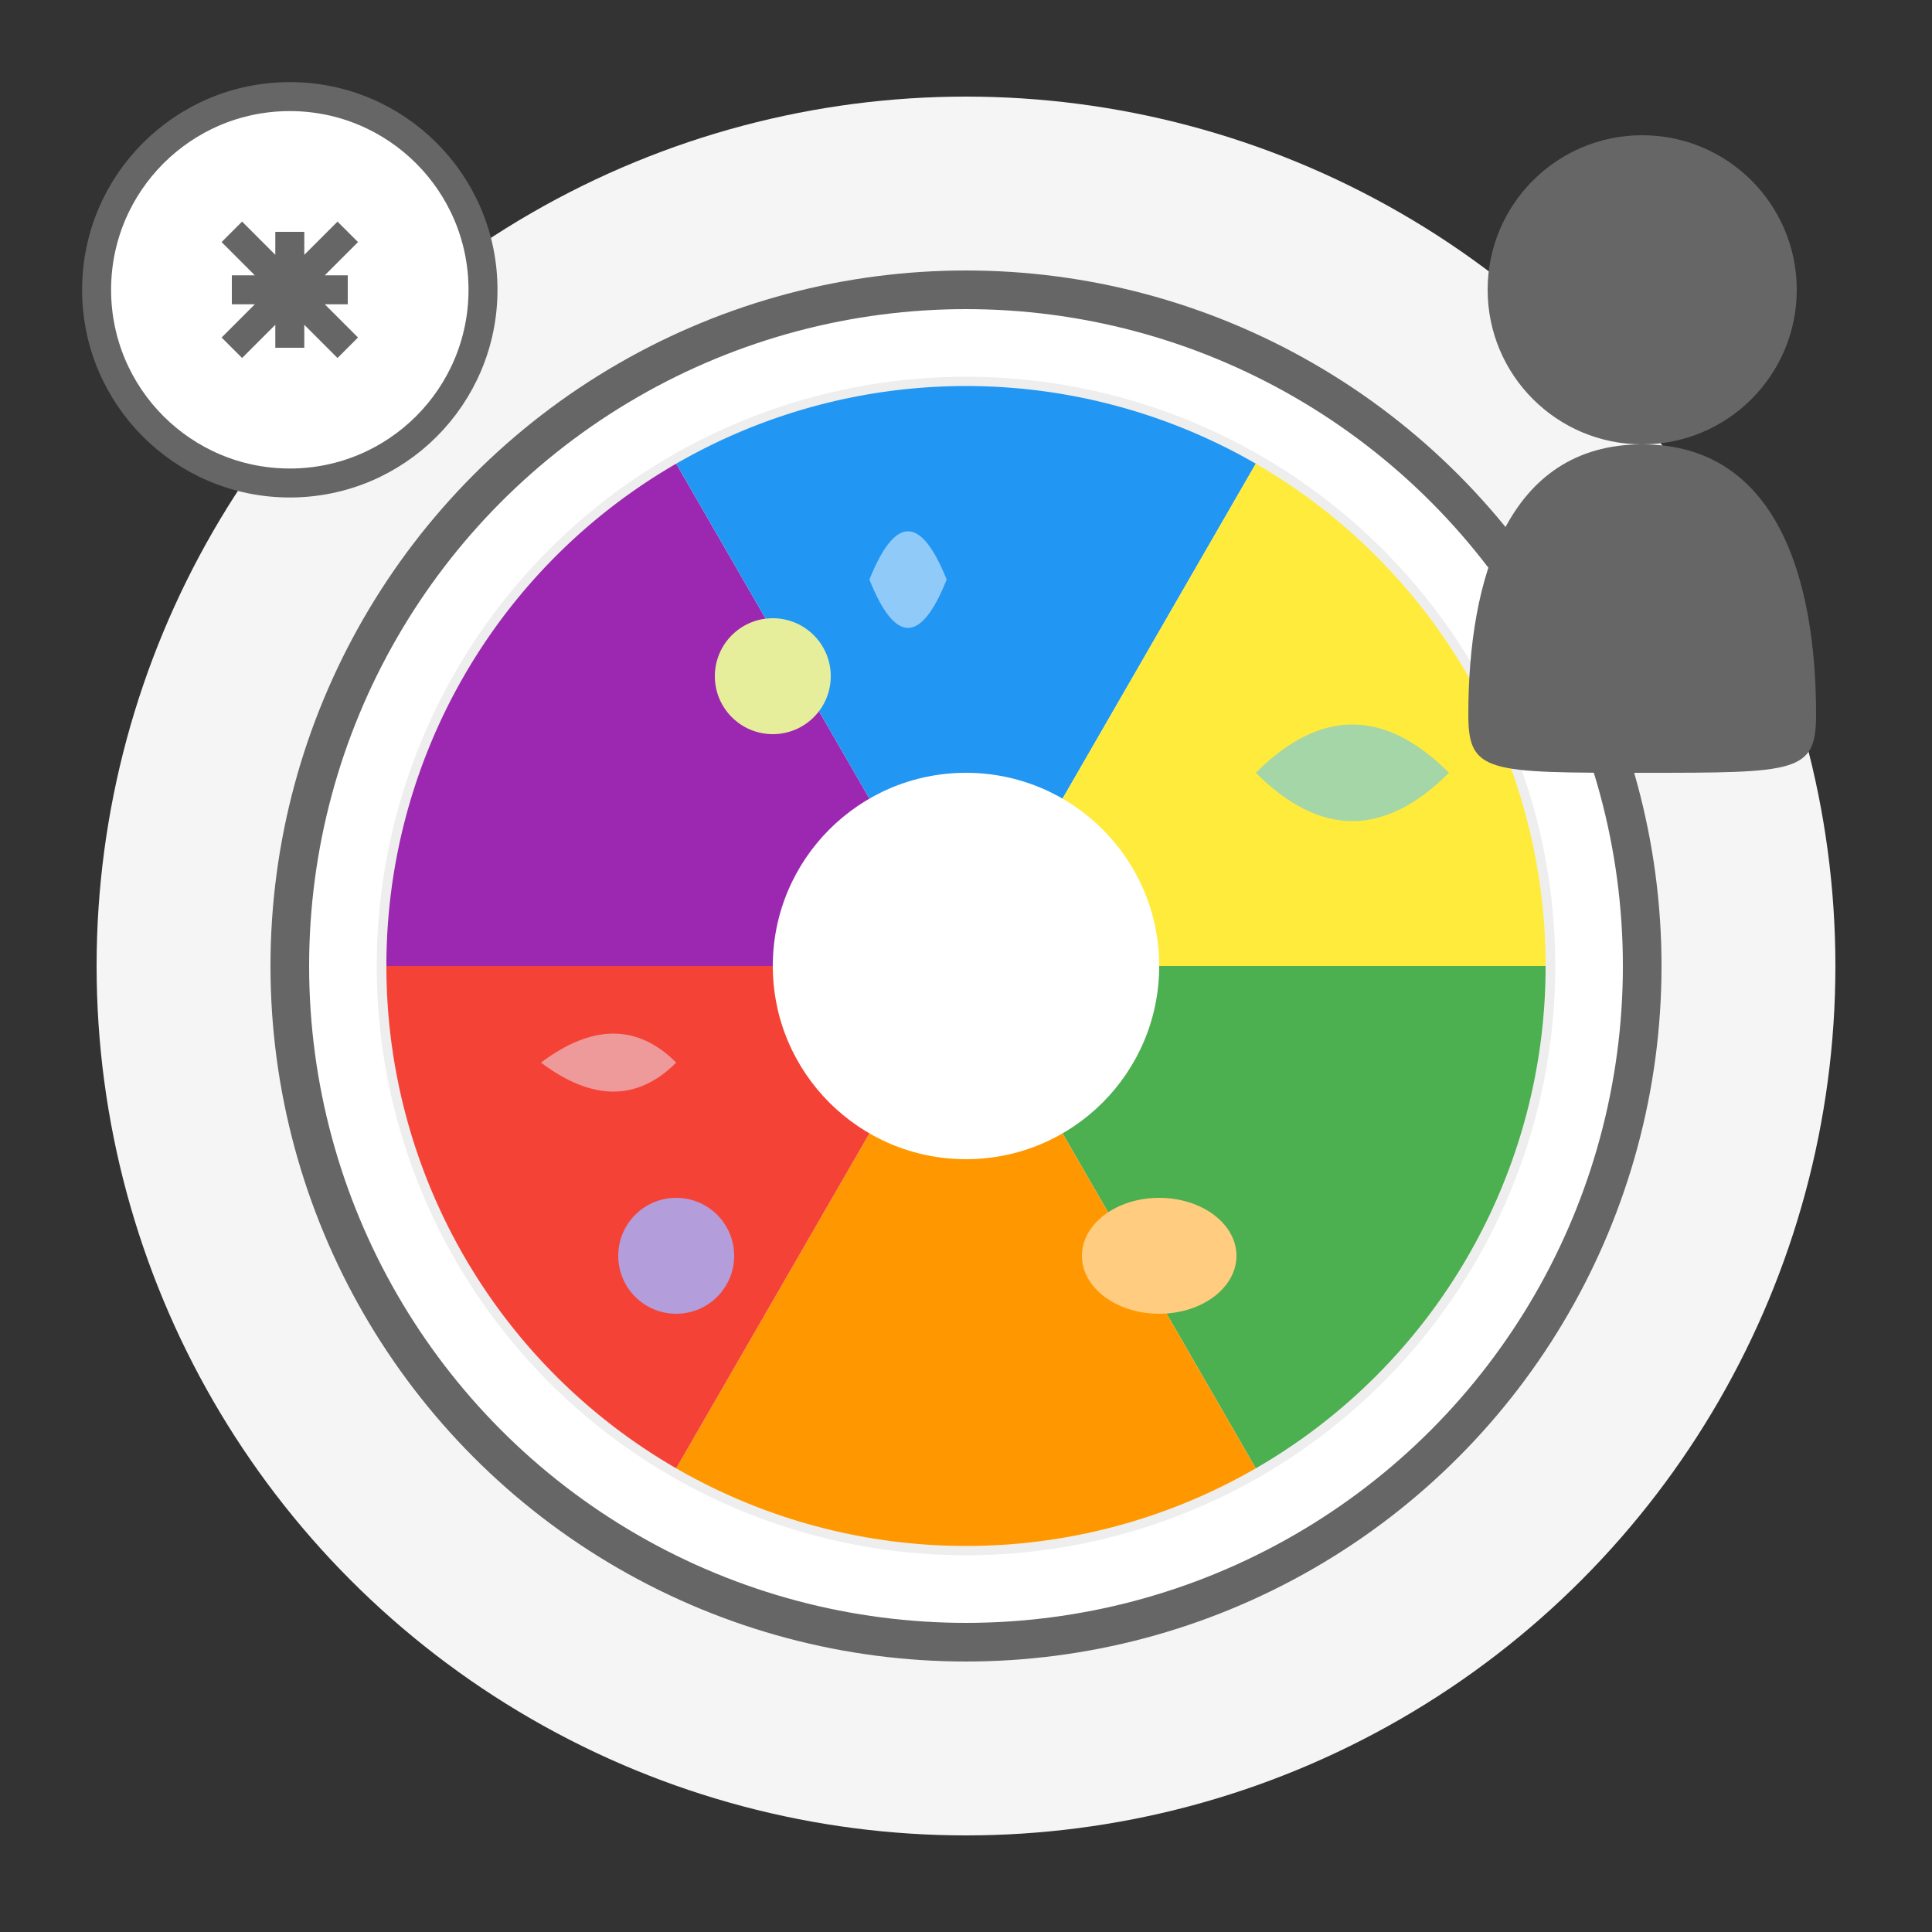 <svg xmlns="http://www.w3.org/2000/svg" viewBox="0 0 100 100" width="100" height="100">
  <rect x="0" y="0" width="100" height="100" fill="#333333" stroke="none"/>
  <!-- Background Circle -->
  <circle cx="50" cy="50" r="45" fill="#f5f5f5"/>
  
  <!-- Plate -->
  <circle cx="50" cy="50" r="35" fill="#ffffff" stroke="#666666" stroke-width="2"/>
  <circle cx="50" cy="50" r="30" fill="none" stroke="#eeeeee" stroke-width="1"/>
  
  <!-- Food Sections -->
  <path d="M50,50 L80,50 A30,30 0 0,1 65,76 z" fill="#4caf50"/>
  <path d="M50,50 L65,76 A30,30 0 0,1 35,76 z" fill="#ff9800"/>
  <path d="M50,50 L35,76 A30,30 0 0,1 20,50 z" fill="#f44336"/>
  <path d="M50,50 L20,50 A30,30 0 0,1 35,24 z" fill="#9c27b0"/>
  <path d="M50,50 L35,24 A30,30 0 0,1 65,24 z" fill="#2196f3"/>
  <path d="M50,50 L65,24 A30,30 0 0,1 80,50 z" fill="#ffeb3b"/>
  
  <!-- Center Circle -->
  <circle cx="50" cy="50" r="10" fill="#ffffff"/>
  
  <!-- Food Icons -->
  <path d="M65,40 Q70,35 75,40 Q70,45 65,40" fill="#a5d6a7"/>
  <circle cx="40" cy="35" r="3" fill="#e6ee9c"/>
  <path d="M28,55 Q32,52 35,55 Q32,58 28,55" fill="#ef9a9a"/>
  <ellipse cx="60" cy="65" rx="4" ry="3" fill="#ffcc80"/>
  <circle cx="35" cy="65" r="3" fill="#b39ddb"/>
  <path d="M45,30 Q47,25 49,30 Q47,35 45,30" fill="#90caf9"/>
  
  <!-- Customization Settings Gear -->
  <circle cx="15" cy="15" r="10" fill="#ffffff" stroke="#666666" stroke-width="1.5"/>
  <path d="M15,12 L15,18 M12,15 L18,15 M12,12 L18,18 M12,18 L18,12" stroke="#666666" stroke-width="1.5" fill="none"/>
  
  <!-- Person Silhouette -->
  <circle cx="85" cy="15" r="8" fill="#666666"/>
  <path d="M85,23 C78,23 76,30 76,37 C76,40 77,40 85,40 C93,40 94,40 94,37 C94,30 92,23 85,23" fill="#666666"/>
</svg>
